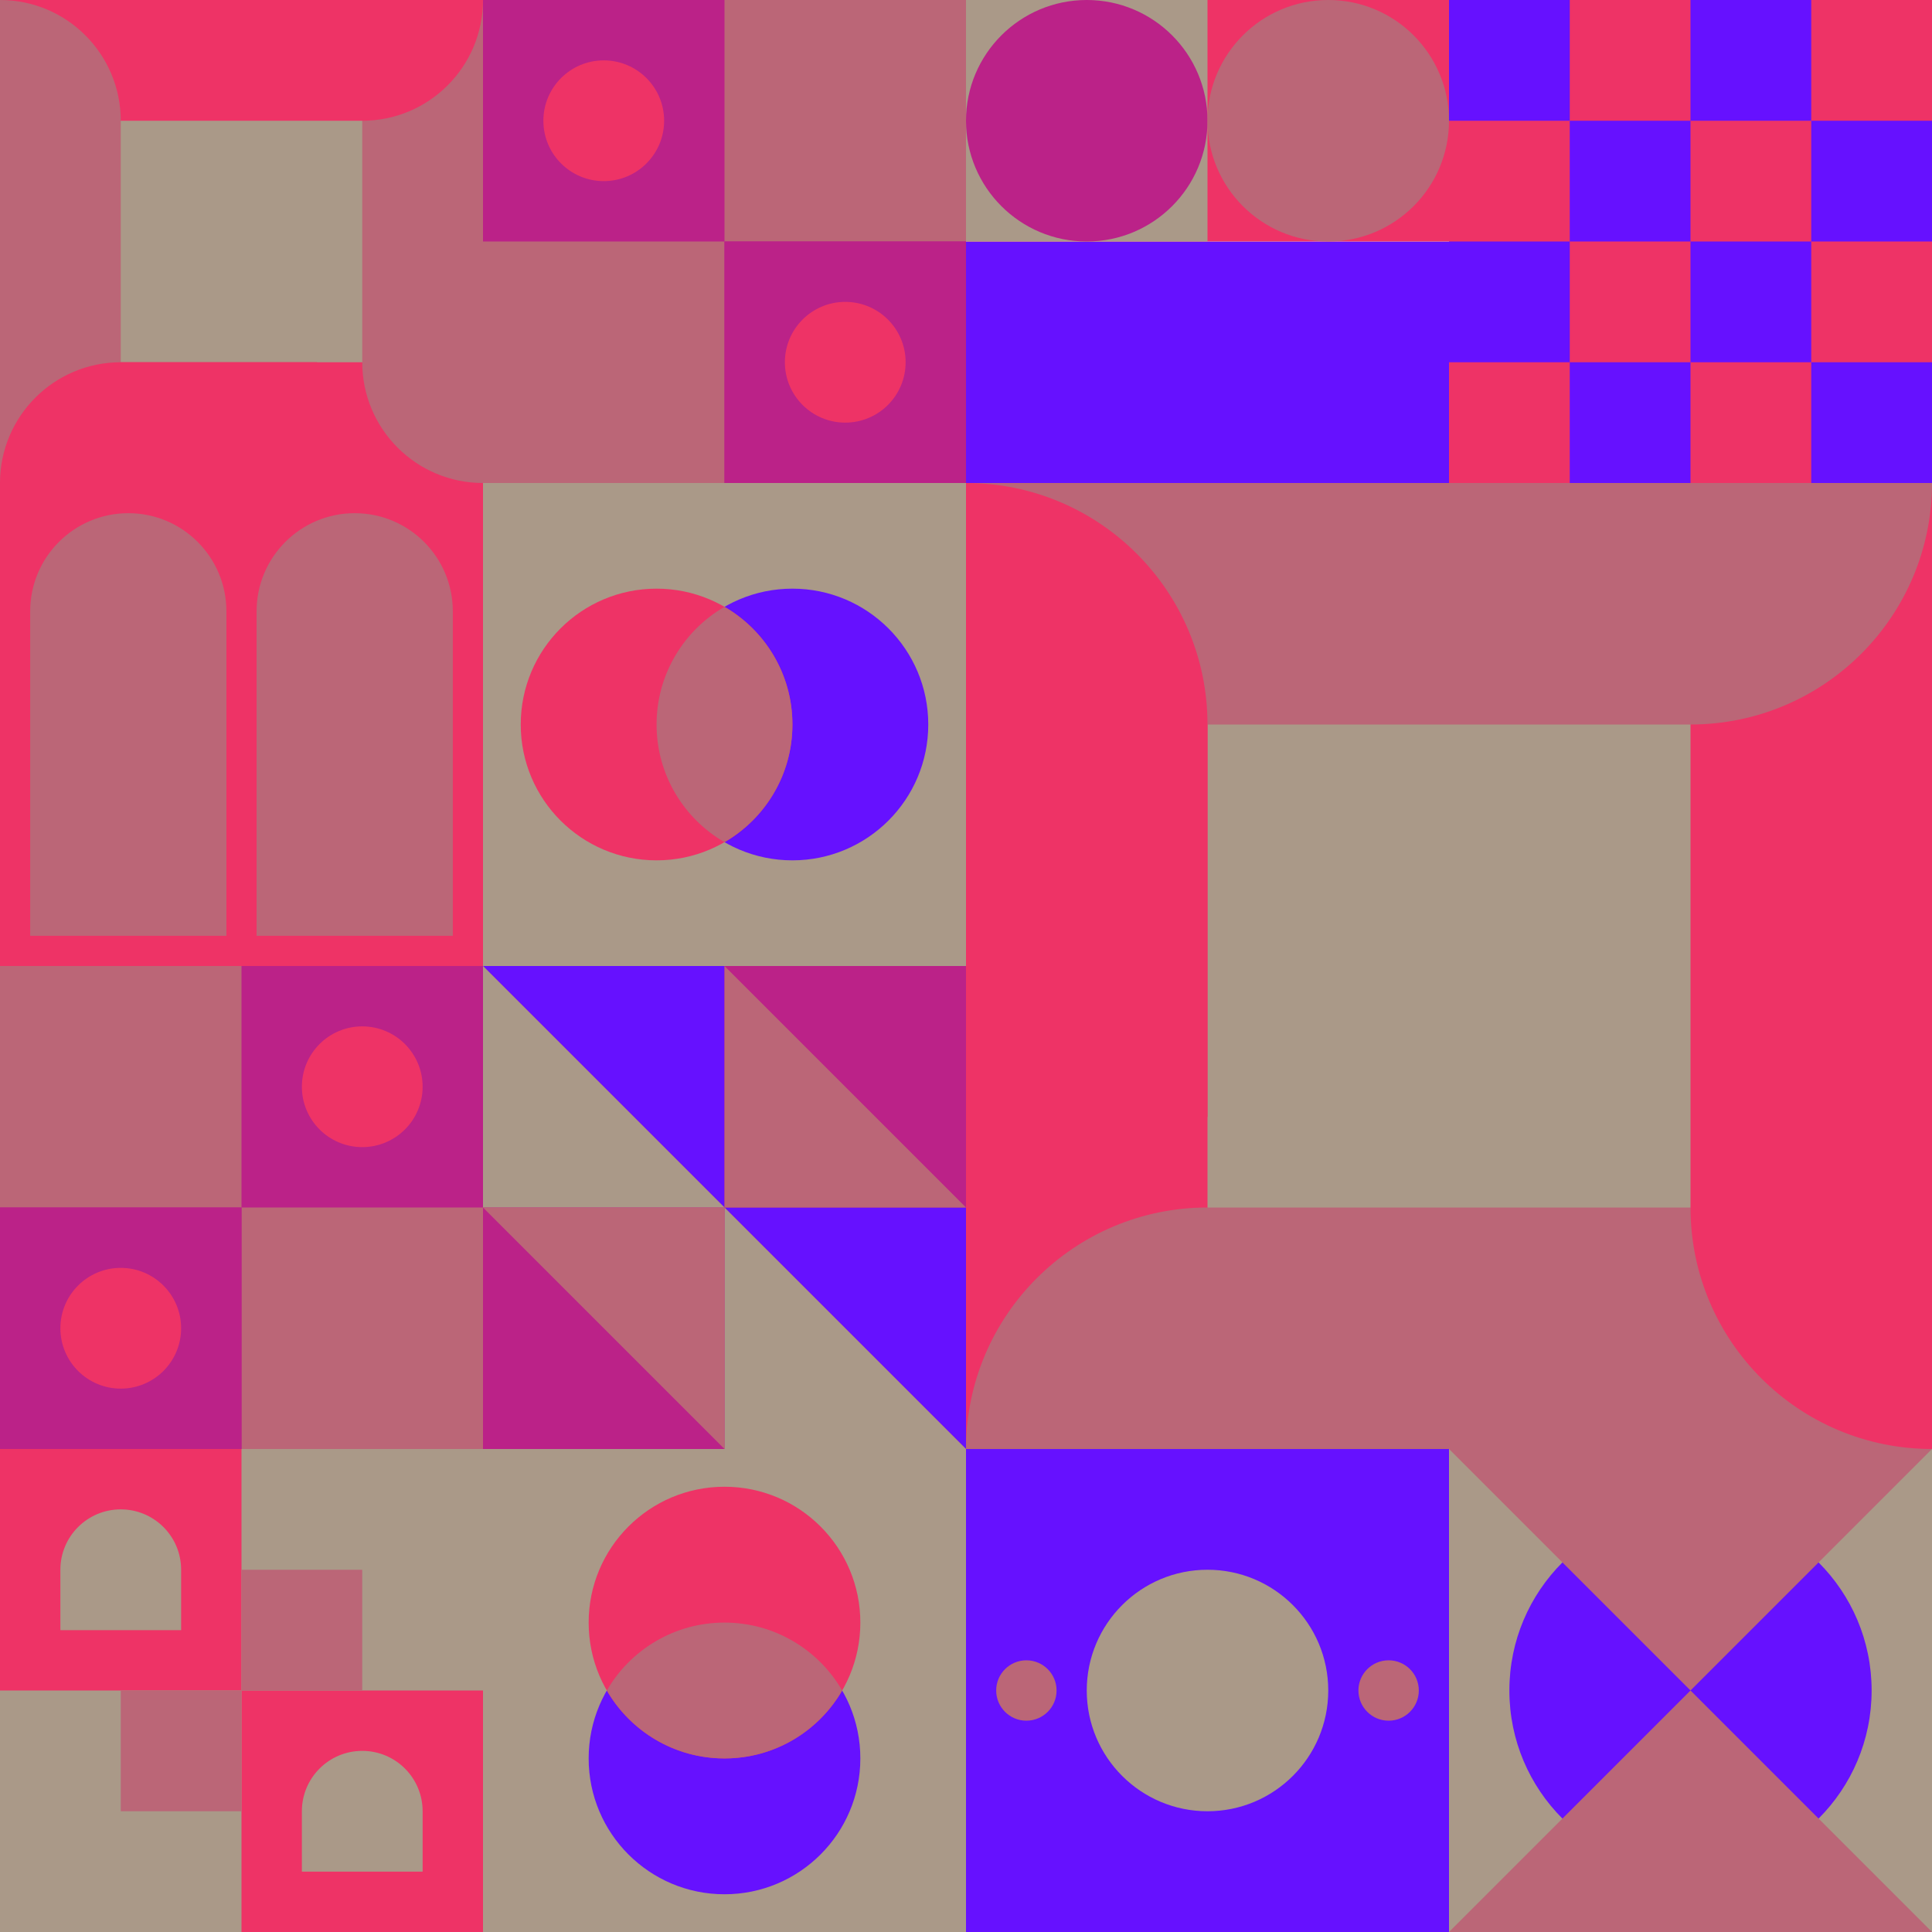 <svg id="geo" xmlns="http://www.w3.org/2000/svg" width="1280" height="1280" viewBox="0 0 1280 1280" fill="none" style="width:640px;height:640px"><g class="svg-image"><g class="block-0" transform="translate(0,0), scale(1), rotate(0, 160, 160)" height="320" width="320" clip-path="url(#trim)"><rect width="320" height="320" fill="#aa9988"/><path d="M320 320H0V320C0 275.817 35.817 240 80 240H320V320Z" fill="#ee3366"/><path d="M320 0V320V320C275.817 320 240 284.183 240 240V0H320Z" fill="#bb6677"/><path d="M0 0L320 0V0C320 44.183 284.183 80 240 80L0 80V0Z" fill="#ee3366"/><path d="M0 320V0V0C44.183 0 80 35.817 80 80V320H0Z" fill="#bb6677"/><path d="M210 320H0V320C0 275.817 35.817 240 80 240H210V320Z" fill="#ee3366"/></g><g class="block-1" transform="translate(320,0), scale(1), rotate(0, 160, 160)" height="320" width="320" clip-path="url(#trim)"><style>@keyframes geo-14-a0_t{0%,13.636%{transform:translate(80px,80px);animation-timing-function:ease-in-out}50%,63.636%{transform:translate(80px,240px);animation-timing-function:ease-in-out}to{transform:translate(240px,240px)}}@keyframes geo-14-a1_t{0%,13.636%{transform:translate(240px,240px);animation-timing-function:ease-in-out}50%,63.636%{transform:translate(240px,80px);animation-timing-function:ease-in-out}to{transform:translate(80px,80px)}}</style><rect width="320" height="320" fill="#bb2288"/><rect width="320" height="320" fill="#bb2288" transform="rotate(-90 160 160)"/><rect width="160" height="160" fill="#bb6677" transform="rotate(-90 160 0)"/><rect width="160" height="160" fill="#bb6677" transform="matrix(0 -1 -1 0 160 320)"/><rect width="160" height="160" fill="#bb2288" transform="matrix(0 -1 -1 0 320 320)"/><circle fill="#ee3366" transform="translate(80 80)" style="animation:2.2s ease-in-out infinite both geo-14-a0_t" r="40"/><circle fill="#ee3366" transform="translate(240 240)" style="animation:2.2s ease-in-out infinite both geo-14-a1_t" r="40"/></g><g class="block-2" transform="translate(640,0), scale(1), rotate(270, 160, 160)" height="320" width="320" clip-path="url(#trim)"><rect width="320" height="320" fill="white"/><rect y="320" width="320" height="160" transform="rotate(-90 0 320)" fill="#6611ff"/><rect x="160" y="320" width="320" height="160" transform="rotate(-90 160 320)" fill="#ee3366"/><path d="M160 160V0H320V160H160Z" fill="#aa9988"/><circle cx="240" cy="80" r="80" fill="#bb2288"/><circle cx="240" cy="240" r="80" fill="#bb6677"/></g><g class="block-3" transform="translate(960,0), scale(1), rotate(180, 160, 160)" height="320" width="320" clip-path="url(#trim)"><rect width="320" height="320" fill="white"/><rect y="320" width="320" height="320" transform="rotate(-90 0 320)" fill="#ee3366"/><rect y="80" width="80" height="80" transform="rotate(-90 0 80)" fill="#6611ff"/><rect x="160" y="80" width="80" height="80" transform="rotate(-90 160 80)" fill="#6611ff"/><rect x="80" y="160" width="80" height="80" transform="rotate(-90 80 160)" fill="#6611ff"/><rect x="240" y="160" width="80" height="80" transform="rotate(-90 240 160)" fill="#6611ff"/><rect y="240" width="80" height="80" transform="rotate(-90 0 240)" fill="#6611ff"/><rect x="160" y="240" width="80" height="80" transform="rotate(-90 160 240)" fill="#6611ff"/><rect x="80" y="320" width="80" height="80" transform="rotate(-90 80 320)" fill="#6611ff"/><rect x="240" y="320" width="80" height="80" transform="rotate(-90 240 320)" fill="#6611ff"/></g><g class="block-4" transform="translate(0,320), scale(1), rotate(0, 160, 160)" height="320" width="320" clip-path="url(#trim)"><rect width="320" height="320" fill="#ee3366"/><path d="M20 300V85C20 49.102 49.102 20 85 20V20C120.899 20 150 49.102 150 85V300H20Z" fill="#bb6677"/><path d="M170 300V85C170 49.102 199.101 20 235 20V20C270.899 20 300 49.102 300 85V300H170Z" fill="#bb6677"/></g><g class="block-5" transform="translate(320,320), scale(1), rotate(0, 160, 160)" height="320" width="320" clip-path="url(#trim)"><rect width="320" height="320" fill="#aa9988"/><circle cx="205" cy="160" r="90" fill="#6611ff"/><circle cx="115" cy="160" r="90" fill="#ee3366"/><path fill-rule="evenodd" clip-rule="evenodd" d="M160 237.959c26.901-15.561 45-44.646 45-77.959s-18.099-62.398-45-77.96c-26.901 15.562-45 44.647-45 77.96 0 33.313 18.099 62.398 45 77.959Z" fill="#bb6677"/></g><g class="block-6" transform="translate(640,320), scale(2), rotate(90, 160, 160)" height="640" width="640" clip-path="url(#trim)"><rect width="320" height="320" fill="#aa9988"/><path d="M320 320H0V320C0 275.817 35.817 240 80 240H320V320Z" fill="#ee3366"/><path d="M320 0V320V320C275.817 320 240 284.183 240 240V0H320Z" fill="#bb6677"/><path d="M0 0L320 0V0C320 44.183 284.183 80 240 80L0 80V0Z" fill="#ee3366"/><path d="M0 320V0V0C44.183 0 80 35.817 80 80V320H0Z" fill="#bb6677"/><path d="M210 320H0V320C0 275.817 35.817 240 80 240H210V320Z" fill="#ee3366"/></g><g class="block-7" transform="translate(0,640), scale(1), rotate(90, 160, 160)" height="320" width="320" clip-path="url(#trim)"><style>@keyframes geo-14-a0_t{0%,13.636%{transform:translate(80px,80px);animation-timing-function:ease-in-out}50%,63.636%{transform:translate(80px,240px);animation-timing-function:ease-in-out}to{transform:translate(240px,240px)}}@keyframes geo-14-a1_t{0%,13.636%{transform:translate(240px,240px);animation-timing-function:ease-in-out}50%,63.636%{transform:translate(240px,80px);animation-timing-function:ease-in-out}to{transform:translate(80px,80px)}}</style><rect width="320" height="320" fill="#bb2288"/><rect width="320" height="320" fill="#bb2288" transform="rotate(-90 160 160)"/><rect width="160" height="160" fill="#bb6677" transform="rotate(-90 160 0)"/><rect width="160" height="160" fill="#bb6677" transform="matrix(0 -1 -1 0 160 320)"/><rect width="160" height="160" fill="#bb2288" transform="matrix(0 -1 -1 0 320 320)"/><circle fill="#ee3366" transform="translate(80 80)" style="animation:2.2s ease-in-out infinite both geo-14-a0_t" r="40"/><circle fill="#ee3366" transform="translate(240 240)" style="animation:2.2s ease-in-out infinite both geo-14-a1_t" r="40"/></g><g class="block-8" transform="translate(320,640), scale(1), rotate(0, 160, 160)" height="320" width="320" clip-path="url(#trim)"><style>@keyframes geo-55a0_t{0%,to{transform:translate(0,0)}13.636%{transform:translate(0,0);animation-timing-function:cubic-bezier(.4,0,.6,1)}50%,63.636%{transform:translate(160px,0);animation-timing-function:cubic-bezier(.4,0,.6,1)}}@keyframes geo-55a1_t{0%,to{transform:translate(0,0)}13.636%{transform:translate(0,0);animation-timing-function:cubic-bezier(.4,0,.6,1)}50%,63.636%{transform:translate(-160px,0);animation-timing-function:cubic-bezier(.4,0,.6,1)}}</style><rect width="320" height="320" fill="#bb2288"/><rect width="320" height="320" fill="#bb2288"/><path d="M320 320V160H160l160 160ZM160 160V0H0l160 160Z" fill="#6611ff"/><path d="M160 160v160h160L160 160ZM0 0v160h160L0 0Z" fill="#aa9988"/><path d="M160 320V160H0l160 160Z" fill="#bb6677" style="animation:2.2s linear infinite both geo-55a0_t"/><path d="M160 0v160h160L160 0Z" fill="#bb6677" style="animation:2.2s linear infinite both geo-55a1_t"/></g><g class="block-9" transform="translate(0,960), scale(1), rotate(0, 160, 160)" height="320" width="320" clip-path="url(#trim)"><style>@keyframes geo-43a0_t{0%,50%,56.818%,6.818%,to{transform:translate(240px,80px) scale(1,1) translate(-240px,-80px)}25%,31.818%,75%,81.818%{transform:translate(240px,80px) scale(.5,.5) translate(-240px,-80px)}}@keyframes geo-43a1_t{0%,6.818%,to{transform:translate(0,0)}}@keyframes geo-43a2_t{0%,6.818%,to{transform:translate(0,0)}}@keyframes geo-43a3_t{0%,50%,56.818%,6.818%,to{transform:translate(80px,240px) scale(1,1) translate(-80px,-240px)}25%,31.818%,75%,81.818%{transform:translate(80px,240px) scale(.5,.5) translate(-80px,-240px)}}@keyframes geo-43a4_t{0%,6.818%,to{transform:translate(0,0)}25%,31.818%{transform:translate(0,80px)}50%,56.818%{transform:translate(-80px,80px)}75%,81.818%{transform:translate(-80px,0)}}@keyframes geo-43a5_t{0%,6.818%,to{transform:translate(0,0)}25%,31.818%{transform:translate(0,-80px)}50%,56.818%{transform:translate(80px,-80px)}75%,81.818%{transform:translate(80px,0)}}</style><rect width="320" height="320" fill="#ee3366"/><path d="M160 160V0h160v160H160Z" fill="#aa9988" style="animation:4.4s ease-in-out infinite both geo-43a0_t"/><path d="M40 120V80c0-22.1 17.9-40 40-40s40 17.9 40 40v40H40Z" fill="#aa9988" style="animation:4.4s ease-in-out infinite both geo-43a1_t"/><path d="M200 280v-40c0-22.1 17.9-40 40-40s40 17.9 40 40v40h-80Z" fill="#aa9988" style="animation:4.4s ease-in-out infinite both geo-43a2_t"/><path d="M0 320V160h160v160H0Z" fill="#aa9988" style="animation:4.4s ease-in-out infinite both geo-43a3_t"/><path d="M80 240v-80h80v80H80Z" fill="#bb6677" style="animation:4.4s ease-in-out infinite both geo-43a4_t"/><path d="M160 160V80h80v80h-80Z" fill="#bb6677" style="animation:4.4s ease-in-out infinite both geo-43a5_t"/></g><g class="block-10" transform="translate(320,960), scale(1), rotate(90, 160, 160)" height="320" width="320" clip-path="url(#trim)"><rect width="320" height="320" fill="#aa9988"/><circle cx="205" cy="160" r="90" fill="#6611ff"/><circle cx="115" cy="160" r="90" fill="#ee3366"/><path fill-rule="evenodd" clip-rule="evenodd" d="M160 237.959c26.901-15.561 45-44.646 45-77.959s-18.099-62.398-45-77.96c-26.901 15.562-45 44.647-45 77.96 0 33.313 18.099 62.398 45 77.959Z" fill="#bb6677"/></g><g class="block-11" transform="translate(640,960), scale(1), rotate(0, 160, 160)" height="320" width="320" clip-path="url(#trim)"><style>@keyframes geo-37a0_t{0%,13.636%{transform:translate(160px,160px) rotate(0deg) translate(-140px,-20px)}50%,63.636%{transform:translate(160px,160px) rotate(90deg) translate(-140px,-20px)}to{transform:translate(160px,160px) rotate(180deg) translate(-140px,-20px)}}</style><rect width="320" height="320" fill="#6611ff"/><circle cx="160" cy="160" fill="#aa9988" r="80"/><g transform="translate(20 140)" style="animation:2.2s ease-in-out infinite both geo-37a0_t" fill="#bb6677"><circle cx="260" cy="20" r="20"/><circle cx="20" cy="20" r="20"/></g></g><g class="block-12" transform="translate(960,960), scale(1), rotate(0, 160, 160)" height="320" width="320" clip-path="url(#trim)"><style>@keyframes geo-56a0_t{0%,9.091%{transform:translate(160px,160px) scale(1,1);animation-timing-function:cubic-bezier(.4,0,.6,1)}50%,63.636%{transform:translate(160px,160px) scale(.8,.8);animation-timing-function:cubic-bezier(.4,0,.6,1)}to{transform:translate(160px,160px) scale(1,1)}}@keyframes geo-56a1_t{0%,9.091%,to{transform:translate(0,0);animation-timing-function:cubic-bezier(.4,0,.6,1)}50%,63.636%{transform:translate(0,96px);animation-timing-function:cubic-bezier(.4,0,.6,1)}}@keyframes geo-56a2_t{0%,9.091%,to{transform:translate(160px,80px) scaleY(-1) translate(-160px,-240px);animation-timing-function:cubic-bezier(.4,0,.6,1)}50%,63.636%{transform:translate(160px,-16px) scaleY(-1) translate(-160px,-240px);animation-timing-function:cubic-bezier(.4,0,.6,1)}}</style><rect width="320" height="320" fill="#aa9988"/><circle fill="#6611ff" transform="translate(160 160)" style="animation:2.2s ease-in-out infinite both geo-56a0_t" r="120"/><path d="M160 160 0 320h320L160 160Z" fill="#bb6677" style="animation:2.2s ease-in-out infinite both geo-56a1_t"/><path d="M160 160 0 320h320L160 160Z" fill="#bb6677" transform="matrix(1 0 0 -1 0 320)" style="animation:2.2s ease-in-out infinite both geo-56a2_t"/></g></g><clipPath id="trim"><rect width="320" height="320" fill="white"/></clipPath><filter id="noiseFilter"><feTurbulence baseFrequency="0.5" result="noise"/><feColorMatrix type="saturate" values="0.10"/><feBlend in="SourceGraphic" in2="noise" mode="multiply"/></filter><rect transform="translate(0,0)" height="1280" width="1280" filter="url(#noiseFilter)" opacity="0.4"/></svg>